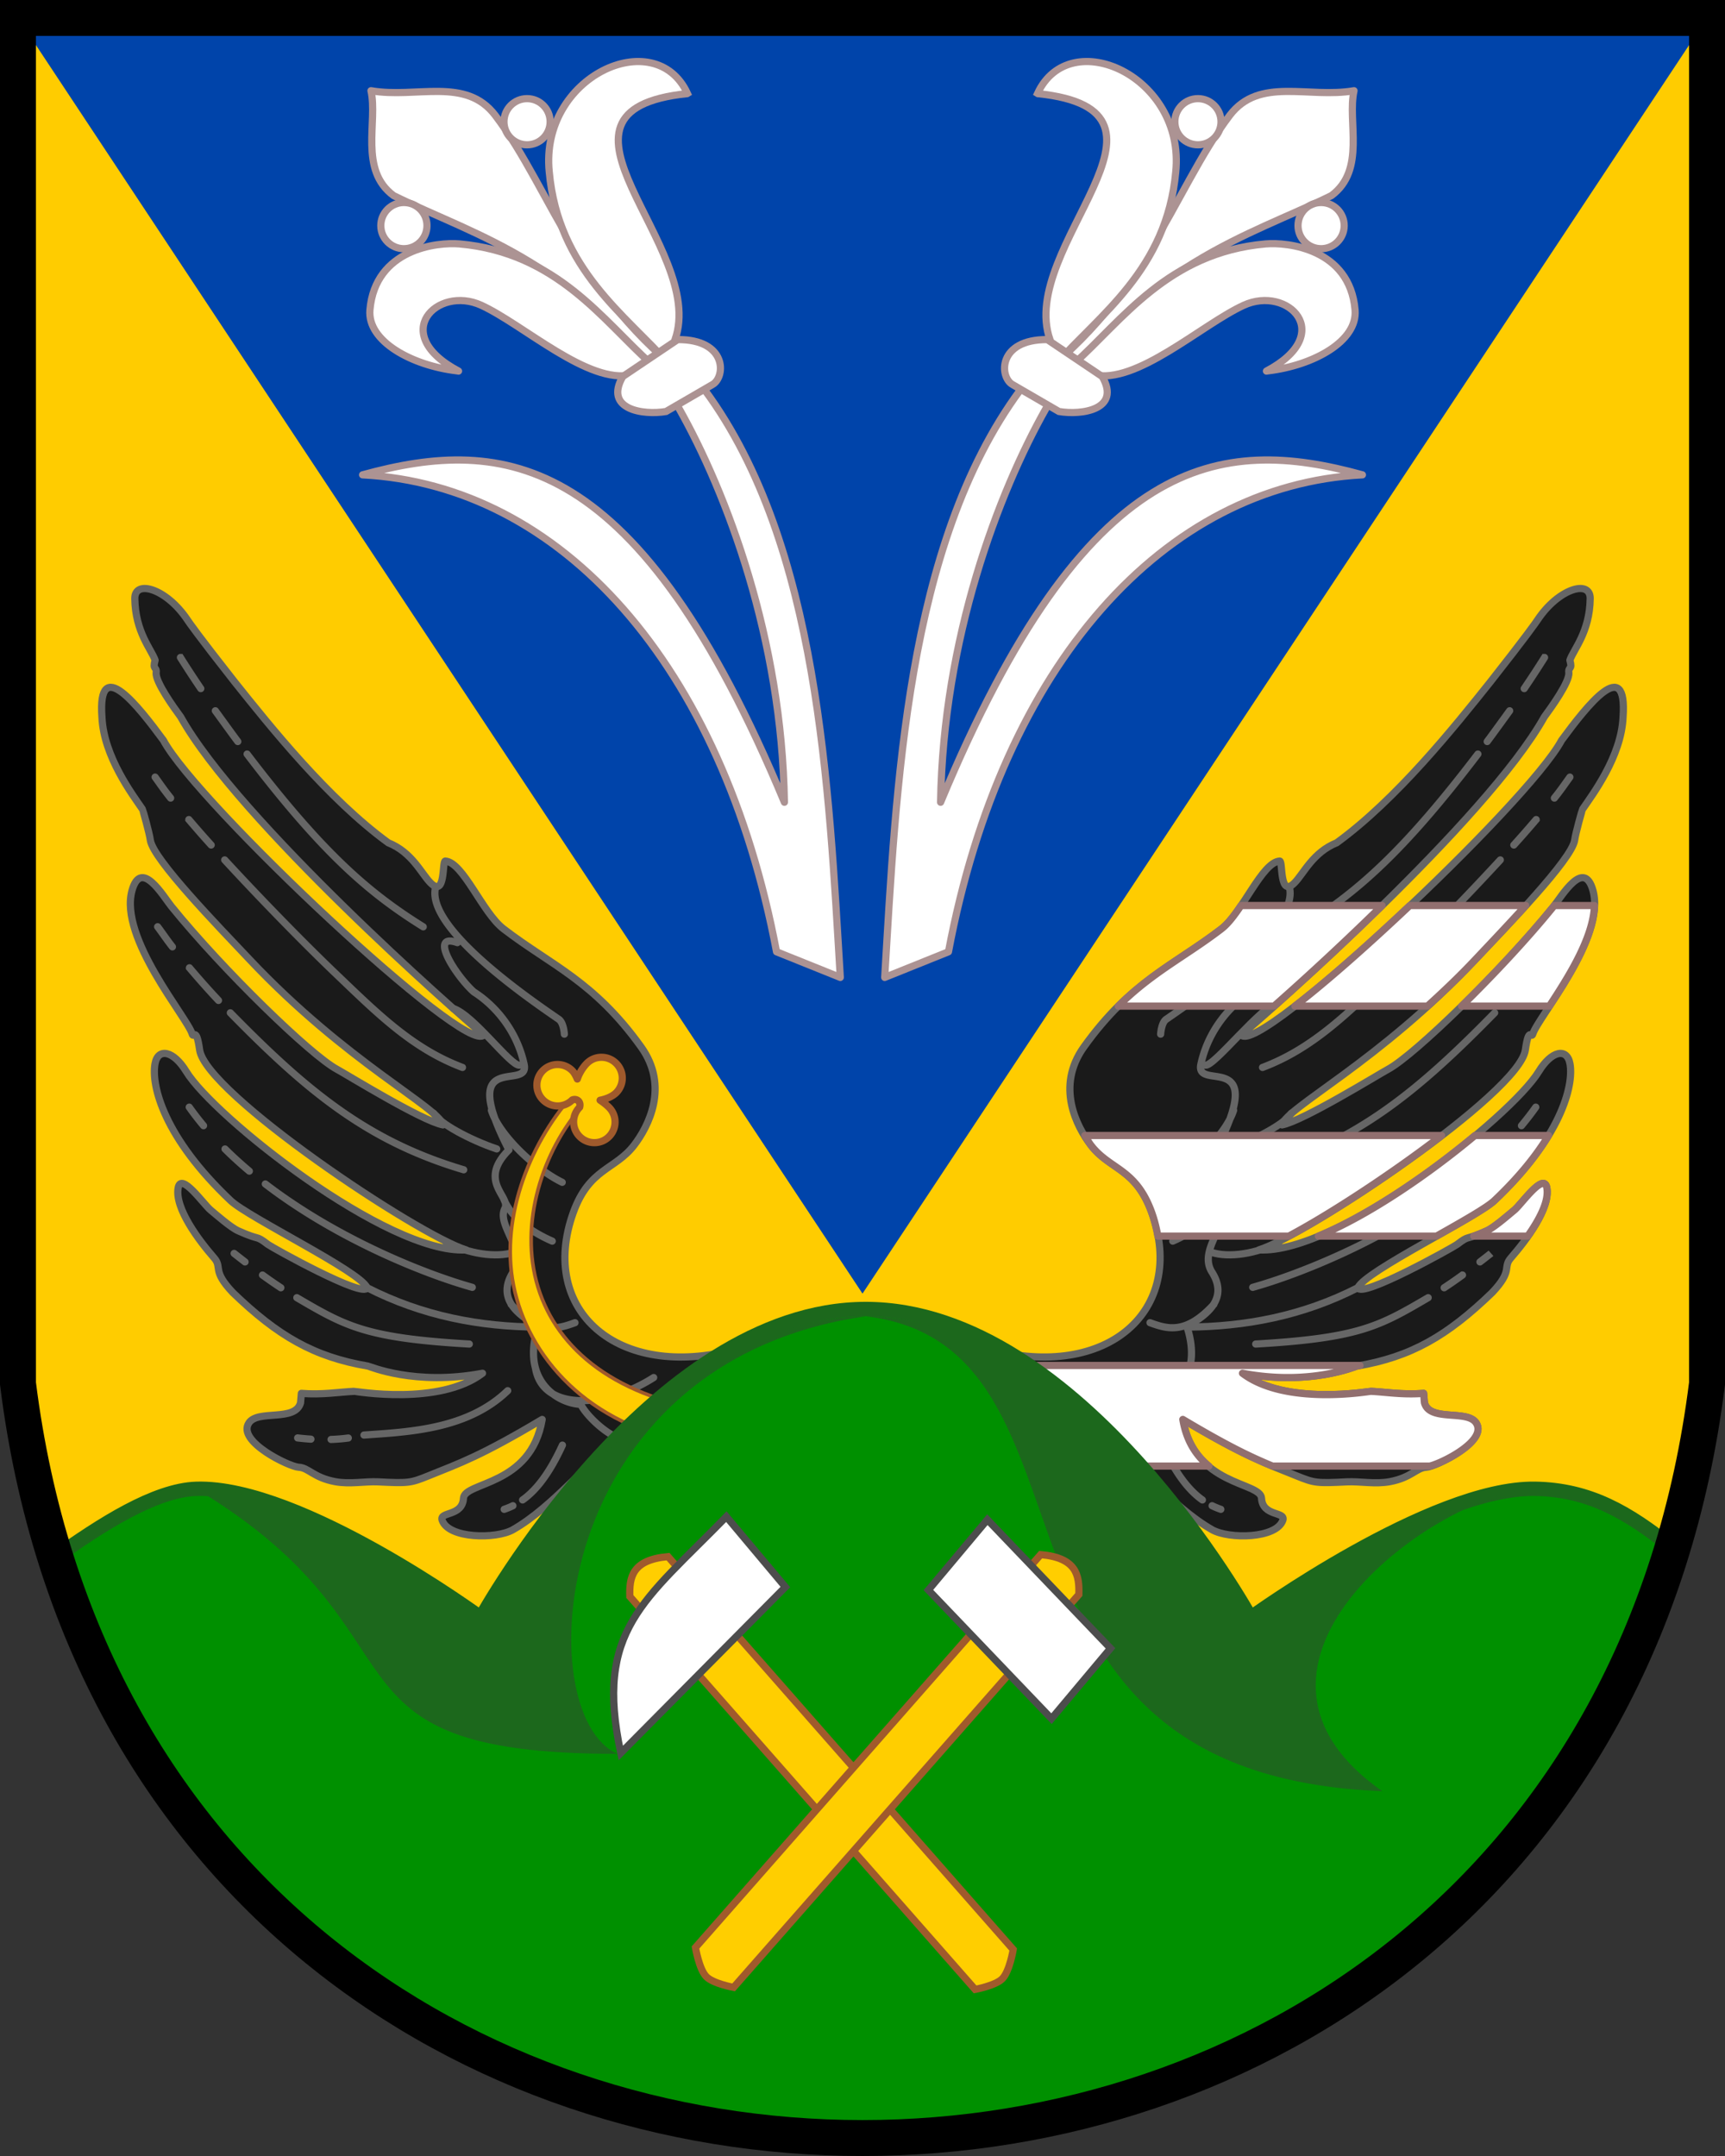 <svg xmlns="http://www.w3.org/2000/svg" xmlns:xlink="http://www.w3.org/1999/xlink" width="240" height="300" viewBox="0 0 480 600"><rect x="0" y="0" width="480" height="600" fill="#333333" stroke="none"/><path fill="#fc0" d="M5 5v380c35 280 435 280 470 0V5z"/><path fill="#04a" d="M5 5h470L240 360z"/><g id="a" fill="#fff" stroke="#ac9393" stroke-width="2" transform="translate(-8 -4)"><path stroke-linejoin="round" d="M241.82 276.01c-3.175-52.483-5.902-120.23-37.651-163.39-34.717-23.741-42.181-55.171-58.351-76.502-8.214-10.837-21.942-4.665-34.589-6.87 1.941 8.533-3.415 22.038 6.312 29.202 23.163 11.383 52.14 18.515 79.36 59.144 13.365 23.645 28.672 64.22 29.368 109.67-40.595-97.569-77.888-102-117.38-91.12 55.085 2.845 100.08 52.51 115.19 132.73z"/><path stroke-linecap="round" stroke-linejoin="round" d="M135.6 107.27c-19.607-10.364-5.935-23.944 6.323-18.312 11.78 5.408 29.813 22.167 41.913 19.329l5.39-3.013c-13.418-11.972-26.225-30.991-53.382-33.39-6.076-.534-23.441 1.289-24.908 18.366-.75 8.771 11.736 15.455 24.072 16.933z"/><path d="M199.2 30.057c-45.651 4.74 5.85 42.524-3.384 68.503l-1.675 6.728c-11.887-13.493-30.84-26.236-33.304-53.436-2.702-26.579 29.502-41.239 38.444-21.846z"/><path d="m206.27 111.01-12.936 7.507c-6.41 1.085-17.337-.567-12.036-9.735l15.281-10.277c13.739-.082 13.407 10.35 9.693 12.509z"/><circle cx="120.39" cy="66.787" r="6.425"/><circle cx="154.66" cy="37.874" r="6.425"/></g><use xlink:href="#a" transform="matrix(-1 0 0 1 480 0)"/><path fill="#1a1a1a" stroke="#666" stroke-linejoin="round" stroke-width="2" d="M204.87 375.5c-33.171 8.888-55.053-10.944-45.367-37.995 4.455-12.442 11.64-11.896 16.941-18.803 3.974-5.178 9.827-16.344 1.956-27.342-13.17-18.402-25.081-22.711-38.304-32.875-5.876-4.516-11.21-18.552-16.201-18.859-.915.054.18 10.406-4.132 6.036-2.547-2.581-5.058-8.443-11.708-11.117-16.722-12.152-32.835-32.326-42.726-44.73-10.338-13.148-12.723-16.622-13.145-17.26-5.848-8.822-14.75-11.34-14.674-5.967.132 9.38 4.668 14.173 5.652 17.149-.813 2.865.503 1.623.288 3.513-.212 2.54 4.957 9.714 6.822 12.251 16.063 28.791 76.877 82.394 84.325 88.52-4.721 6.1-79.722-64.364-89.132-82.01-6.991-9.49-18.364-24.136-17.095-6.396.486 10.954 8.544 21.579 11.277 25.602.097.142 1.94 6.69 2.184 8.584.764 5.353 19.061 24.141 27.594 33.197 26.963 28.62 52.685 41.202 53.83 46.054-5.888-1.12-26.648-13.94-29.542-15.507-7.32-3.96-31.532-27.425-45.988-45.26-2.257-2.786-8.48-13.564-10.994-4.44-3.647 13.232 15.416 35.345 16.76 39.946.373 1.28 1.11-2.3 2.058 4.396 1.707 12.068 60.414 51.341 74.115 55.648-21.916 1.259-70.238-37.127-77.843-49.644-3.53-5.811-7.882-6.681-8.692-2.125-1.092 6.143 2.562 20.58 21.058 38.066 4.962 4.69 36.068 19.704 37.95 24.216-.735 3.152-26.506-11.217-27.552-12.01-3.807-2.872-1.732-.84-8.323-3.82-2.05-.927-6.048-4.428-7.661-5.763-1.954-1.615-8.223-10.693-9.03-6.171-1.014 5.68 5.844 14.704 10.008 19.483 2.362 2.71-.716 3.37 5.158 9.603 12.57 12.145 22.63 17.946 37.647 20.503.517.076 13.058 5.554 31.883 1.996-12.077 9.16-35.369 4.991-35.717 5.033-4.047.178-8.869 1.028-14.694.563-.091.652-.136 1.985-.227 2.637-1.49 5.357-11.87 1.796-14.376 5.588-3.428 5.184 11.328 12.21 13.819 12.325 2.814.128 4.162 2.908 10.212 4.025 4.063.75 8.228-.12 11.808.043 8.555.418 9.094.361 14.056-1.64 8.936-3.602 14.694-5.581 31.72-15.723-3.117 18.589-21.613 17.3-21.901 21.916-.287 5.176-6.774 3.648-5.936 6.122 1.746 5.156 14.995 5.324 19.688 2.657 11.616-6.6 21.78-20.408 23.549-18.652l47.3-30.263z"/><path fill="none" stroke="#666" stroke-linecap="round" stroke-width="2" d="M102.13 358.35c15.578 7.955 31.479 10.853 47.559 10.976m-29.017-59.508c1.555 2.778 10.004 7.38 17.547 9.917m-12.105-39.08c5.626 1.748 16.055 16.206 18.481 15.78m-20.508 49.275c6.35 3.21 13.97 4.411 18.857 2.792"/><path fill="none" stroke="#666" stroke-linecap="round" stroke-width="2" d="M149 380.74c2.02 12.155 19.699 11.084 32.891 2.624m-39.671-20.379c7.744 8.456 12.891 6.899 17.778 5.114m-19.759-34.26c2.221 5.351 8.036 9.214 13.425 11.558m-16.936-36.413c2.188 6.9 12.065 16.29 19.714 20.046m.059 73.136c-3.804 8.274-7.496 12.703-11.083 15.258m-2.697 1.609c-.815.4-1.625.727-2.429 1.005m.981-33.02c-11.153 10.778-27.416 11.468-39.995 12.346m-4.36.825c-1.55.207-3.146.342-4.796.401m-5.605-.083a65.788 65.788 0 0 1-3.696-.34m58.79-80.17c-8.794 8.802.59 12.99-1.127 16.302-2.413 4.655 6.163 11.611 2.27 17.732-5.952 9.363 5.998 13.985 6.93 15.294-4.746 14.725 5.314 21.23 11.945 21.506.794 1.946 5.95 7.997 11.882 10.01M65.15 348.82a406.15 406.15 0 0 0 3.034 2.368m4.858 3.648a131.27 131.27 0 0 0 5.106 3.539m4.45 2.764c13.538 7.913 19.162 11.242 47.988 12.899M52.656 308.11a81.352 81.352 0 0 0 3.982 5.16m5.973 6.482a112.094 112.094 0 0 0 6.767 6.165m4.452 3.573c20.24 15.53 44.742 25.177 57.59 28.768m-87.554-100.35c1.649 2.198 2.467 3.515 4.113 5.593m4.74 5.83a238.141 238.141 0 0 0 8.075 9.085m3.297 3.445c21.567 22.044 38.399 35.808 64.94 43.683m-85.869-109.28c1.805 2.507 2.32 3.326 4.317 5.838m5.068 5.98a300.88 300.88 0 0 0 6.214 7.084m3.763 4.144c10.308 11.174 21.368 22.485 30.001 30.8 12.042 11.488 21.901 21.587 36.166 26.953m-78.479-114.09a295.547 295.547 0 0 0 5.66 8.66m4.05 6.17c1.41 1.94 4.764 6.585 6.25 8.564m2.589 3.482c20.978 27.54 33.788 38.597 49.007 48.08m3.412-10.879c-2.655 11.271 26.213 31.043 34.3 36.606 1.384.952 1.56 4.143 1.56 4.143m-29.78-25.47c-8.19-2.912-.369 9.307 4.581 13.71 5.863 3.73 11.917 10.614 14.001 20.115 1.741 7.935-18.995-4.917-4.23 23.853"/><path fill="#fc0" stroke="#a05a2c" d="M159.06 305.09c-11.895 13.496-20.489 34.961-15.766 54.484s21.971 38.653 52.634 42.612l4.87-9.085c-29.395-3.796-45.738-17.575-51.07-34.813-5.504-17.793 1.416-38.168 12.332-50.554z"/><g stroke-width="2"><path fill="#1a1a1a" stroke="#666" stroke-linejoin="round" d="M275.13 375.5c33.171 8.888 55.053-10.944 45.367-37.995-4.455-12.442-11.64-11.896-16.941-18.803-3.974-5.178-9.827-16.344-1.956-27.342 13.17-18.402 25.081-22.711 38.304-32.875 5.876-4.516 11.21-18.552 16.201-18.859.915.054-.18 10.406 4.132 6.036 2.547-2.581 5.058-8.443 11.708-11.117 16.722-12.152 32.835-32.326 42.726-44.73 10.338-13.148 12.723-16.622 13.145-17.26 5.848-8.822 14.75-11.34 14.674-5.967-.132 9.38-4.667 14.173-5.652 17.149.813 2.865-.503 1.623-.288 3.513.212 2.54-4.957 9.714-6.822 12.251-16.063 28.791-76.877 82.394-84.325 88.52 4.721 6.1 79.722-64.364 89.132-82.01 6.991-9.49 18.364-24.136 17.095-6.396-.486 10.954-8.544 21.579-11.277 25.602-.097.142-1.94 6.69-2.184 8.584-.764 5.353-19.061 24.141-27.594 33.197-26.963 28.62-52.685 41.202-53.83 46.054 5.888-1.12 26.648-13.94 29.542-15.507 7.32-3.96 31.532-27.425 45.988-45.26 2.257-2.786 8.48-13.564 10.994-4.44 3.647 13.232-15.416 35.345-16.76 39.946-.373 1.28-1.11-2.3-2.058 4.396-1.707 12.068-60.414 51.341-74.115 55.648 21.916 1.259 70.238-37.127 77.843-49.644 3.53-5.811 7.882-6.681 8.692-2.125 1.092 6.143-2.562 20.58-21.058 38.066-4.962 4.69-36.068 19.704-37.95 24.216.735 3.152 26.506-11.217 27.552-12.01 3.807-2.872 1.732-.84 8.323-3.82 2.05-.927 6.048-4.428 7.661-5.763 1.954-1.615 8.222-10.693 9.03-6.171 1.014 5.68-5.844 14.704-10.008 19.483-2.362 2.71.716 3.37-5.158 9.603-12.57 12.145-22.63 17.946-37.647 20.503-.517.076-13.058 5.554-31.883 1.996 12.077 9.16 35.369 4.991 35.717 5.033 4.047.178 8.869 1.028 14.694.563.091.652.135 1.985.227 2.637 1.49 5.357 11.87 1.796 14.376 5.588 3.428 5.184-11.328 12.21-13.819 12.325-2.814.128-4.162 2.908-10.212 4.025-4.063.75-8.228-.12-11.808.043-8.555.418-9.094.361-14.056-1.64-8.936-3.602-14.694-5.581-31.72-15.723 3.117 18.589 21.613 17.3 21.901 21.916.287 5.176 6.774 3.648 5.936 6.122-1.746 5.156-14.995 5.324-19.688 2.657-11.616-6.6-21.78-20.408-23.549-18.652l-47.3-30.263z"/><path fill="none" stroke="#666" stroke-linecap="round" d="M377.87 358.35c-15.578 7.955-31.479 10.853-47.559 10.976m29.017-59.508c-1.555 2.778-10.004 7.38-17.547 9.917m14.565-41.355c-5.626 1.748-18.515 18.481-20.941 18.055m20.508 49.275c-6.35 3.21-13.97 4.411-18.857 2.792"/><path fill="none" stroke="#666" stroke-linecap="round" d="M331 380.74c-2.02 12.155-19.699 11.084-32.891 2.624m39.671-20.379c-7.744 8.456-12.891 6.899-17.778 5.114m19.759-34.26c-2.221 5.351-8.036 9.214-13.425 11.558m16.936-36.413c-2.188 6.9-12.065 16.29-19.714 20.046m-.059 73.136c3.804 8.274 7.496 12.703 11.083 15.258m2.697 1.609c.815.4 1.624.727 2.429 1.005m-.981-33.02c11.153 10.778 27.416 11.468 39.995 12.346m4.36.825c1.55.207 3.146.342 4.796.401m5.605-.083a65.788 65.788 0 0 0 3.696-.34m-58.79-80.17c8.794 8.802-.59 12.99 1.127 16.302 2.413 4.655-6.163 11.611-2.27 17.732 5.952 9.363-5.998 13.985-6.93 15.294 4.746 14.725-5.314 21.23-11.945 21.506-.794 1.946-5.95 7.997-11.882 10.01m108.36-52.022a406.15 406.15 0 0 1-3.034 2.368m-4.858 3.648a131.27 131.27 0 0 1-5.106 3.539m-4.45 2.764c-13.538 7.913-19.162 11.242-47.988 12.899m77.931-65.927a81.352 81.352 0 0 1-3.982 5.16m-5.973 6.482a112.094 112.094 0 0 1-6.767 6.165m-4.452 3.573c-20.24 15.53-44.742 25.177-57.59 28.768m87.554-100.35c-1.649 2.198-2.467 3.515-4.113 5.593m-4.74 5.83a238.055 238.055 0 0 1-8.075 9.085m-3.297 3.445c-21.567 22.044-38.399 35.808-64.94 43.683m85.869-109.28c-1.805 2.507-2.32 3.326-4.317 5.838m-5.068 5.98a301.11 301.11 0 0 1-6.214 7.084m-3.763 4.144c-10.308 11.174-21.368 22.485-30.001 30.8-12.042 11.488-21.901 21.587-36.166 26.953m78.479-114.09a295.547 295.547 0 0 1-5.66 8.66m-4.05 6.17c-1.41 1.94-4.764 6.585-6.25 8.564m-2.588 3.482c-20.978 27.54-33.788 38.597-49.007 48.08m-3.413-10.879c2.655 11.271-26.213 31.043-34.3 36.606-1.384.952-1.56 4.143-1.56 4.143m29.78-25.47c8.191-2.912.369 9.307-4.581 13.71-5.863 3.73-11.917 10.614-14.001 20.115-1.74 7.935 18.995-4.917 4.23 23.853"/><path fill="#fff" fill-rule="evenodd" stroke="#916f6f" stroke-linecap="round" stroke-linejoin="round" d="M345.32 252c-1.762 2.609-3.556 5.047-5.422 6.48-9.955 7.652-19.17 11.993-28.734 21.52h43.348a790.943 790.943 0 0 0 30.074-28H345.32zm46.969 0c-11.514 10.878-23.123 21.166-31.984 28h36.891c4.368-3.956 8.825-8.178 13.375-13.008 3.61-3.832 8.934-9.43 13.973-14.992H392.29zm40.188 0c-.054.07-.157.22-.207.281-7.199 8.882-16.816 19.15-25.562 27.72h24.418c5.031-7.67 12.273-18.925 12.539-28h-11.188zm-130.62 64c.577.922 1.153 1.988 1.7 2.7 5.3 6.907 12.485 6.358 16.94 18.8.797 2.227 1.303 4.384 1.684 6.5h36.44c11.098-5.884 28.33-17.098 42.517-28h-99.281zm108.56 0c-12.657 10.576-29.376 22.137-43.566 28h32.879c7.17-4.05 14.007-7.91 16.082-9.871 6.945-6.566 11.796-12.701 15.09-18.13h-20.484zm18.531 13.41c-2.195.721-6.086 6.132-7.55 7.344-1.614 1.334-5.615 4.834-7.665 5.761-1.764.798-2.859 1.215-3.66 1.485h15.03c3.166-4.49 5.993-9.656 5.321-13.418-.202-1.13-.745-1.412-1.476-1.172zM271.438 380l42.297 27.059c.387-.384 1.234.075 2.352.941h20.297c-3.302-2.738-6.189-6.654-7.25-12.984 12.486 7.437 18.89 10.467 24.953 12.984h43.766c3.663-.886 16.108-7.151 12.895-12.012-2.507-3.791-12.885-.232-14.375-5.59-.092-.651-.14-1.984-.23-2.636-5.826.465-10.645-.384-14.692-.563-.348-.04-23.642 4.13-35.719-5.03 18.825 3.558 31.367-1.924 31.883-2 .283-.049.537-.118.817-.169h-106.99z"/></g><path fill="#009000" stroke="#1c681c" stroke-width="4" d="M240.91 364.29c-59.751.002-107.05 85.965-107.05 85.965s-50.271-36.865-79.25-35.926c-11.499.373-26.33 9.892-39.172 19.031 67.865 216.35 383.97 215.4 449.85-2.676-12.344-9.894-23.121-16.1-38.07-16.363-28.991-.509-79.25 35.926-79.25 35.926s-47.304-85.96-107.05-85.957z"/><path fill="#1c681c" d="M240.91 366.31c71.1 8.473 23.1 127.49 143.72 132.16-50.509-35.368 15.385-83.244 42.589-84.133-28.979-.939-79.253 35.926-79.253 35.926s-47.3-83.962-107.05-83.962zm0 0c-59.749 0-107.05 83.962-107.05 83.962s-50.274-36.865-79.253-35.926c67.469 40.517 29.749 73.744 117.24 73.744-24.628-10.49-20.243-108.97 69.069-121.78z"/><path fill="none" stroke="#000" stroke-width="10" d="M5 5v380c35 280 435 280 470 0V5z"/><g stroke-width="2"><path fill="#ffce00" stroke="#a05a2c" d="M281.94 542.54s-1.002 6.059-3.027 8.12c-1.904 1.937-7.586 2.978-7.586 2.978l-96.072-109.34c-.15-5.285.556-10.203 10.633-11.104z"/><path fill="#fff" stroke="#4d4d4d" d="M172.74 487.86c-7.34-34.218 6.424-42.248 29.38-65.786l16.422 19.579z"/><path fill="#ffce00" stroke="#a05a2c" d="M193.52 541.98s1.003 6.059 3.027 8.12c1.904 1.937 7.586 2.978 7.586 2.978l96.072-109.34c.15-5.285-.556-10.203-10.633-11.104z"/><path fill="#fff" stroke="#4d4d4d" d="m309.01 458.72-16.422 19.579-34.253-35.802 16.412-19.579z"/></g><path fill="#fc0" fill-rule="evenodd" stroke="#a05a2c" stroke-linecap="round" stroke-linejoin="round" stroke-width="2" d="M167.378 294.236a5.716 5.716 0 0 0-4.07 1.68c-1.075 1.075-2.116 2.71-2.668 4.371-.413-.98-.904-1.838-1.406-2.34-2.257-2.256-5.91-2.266-8.157-.02-2.247 2.248-2.237 5.9.02 8.157 2.256 2.256 5.905 2.263 8.152.016 1.182-.47 2.491.4 2.043 2.043-2.247 2.247-2.24 5.9.016 8.156 2.256 2.256 5.909 2.263 8.156.015s2.24-5.9-.016-8.156c-.597-.597-1.483-1.322-2.464-1.972 1.783-.337 3.489-1.095 4.492-2.098 2.247-2.247 2.24-5.9-.016-8.156a5.773 5.773 0 0 0-4.082-1.696z"/></svg>